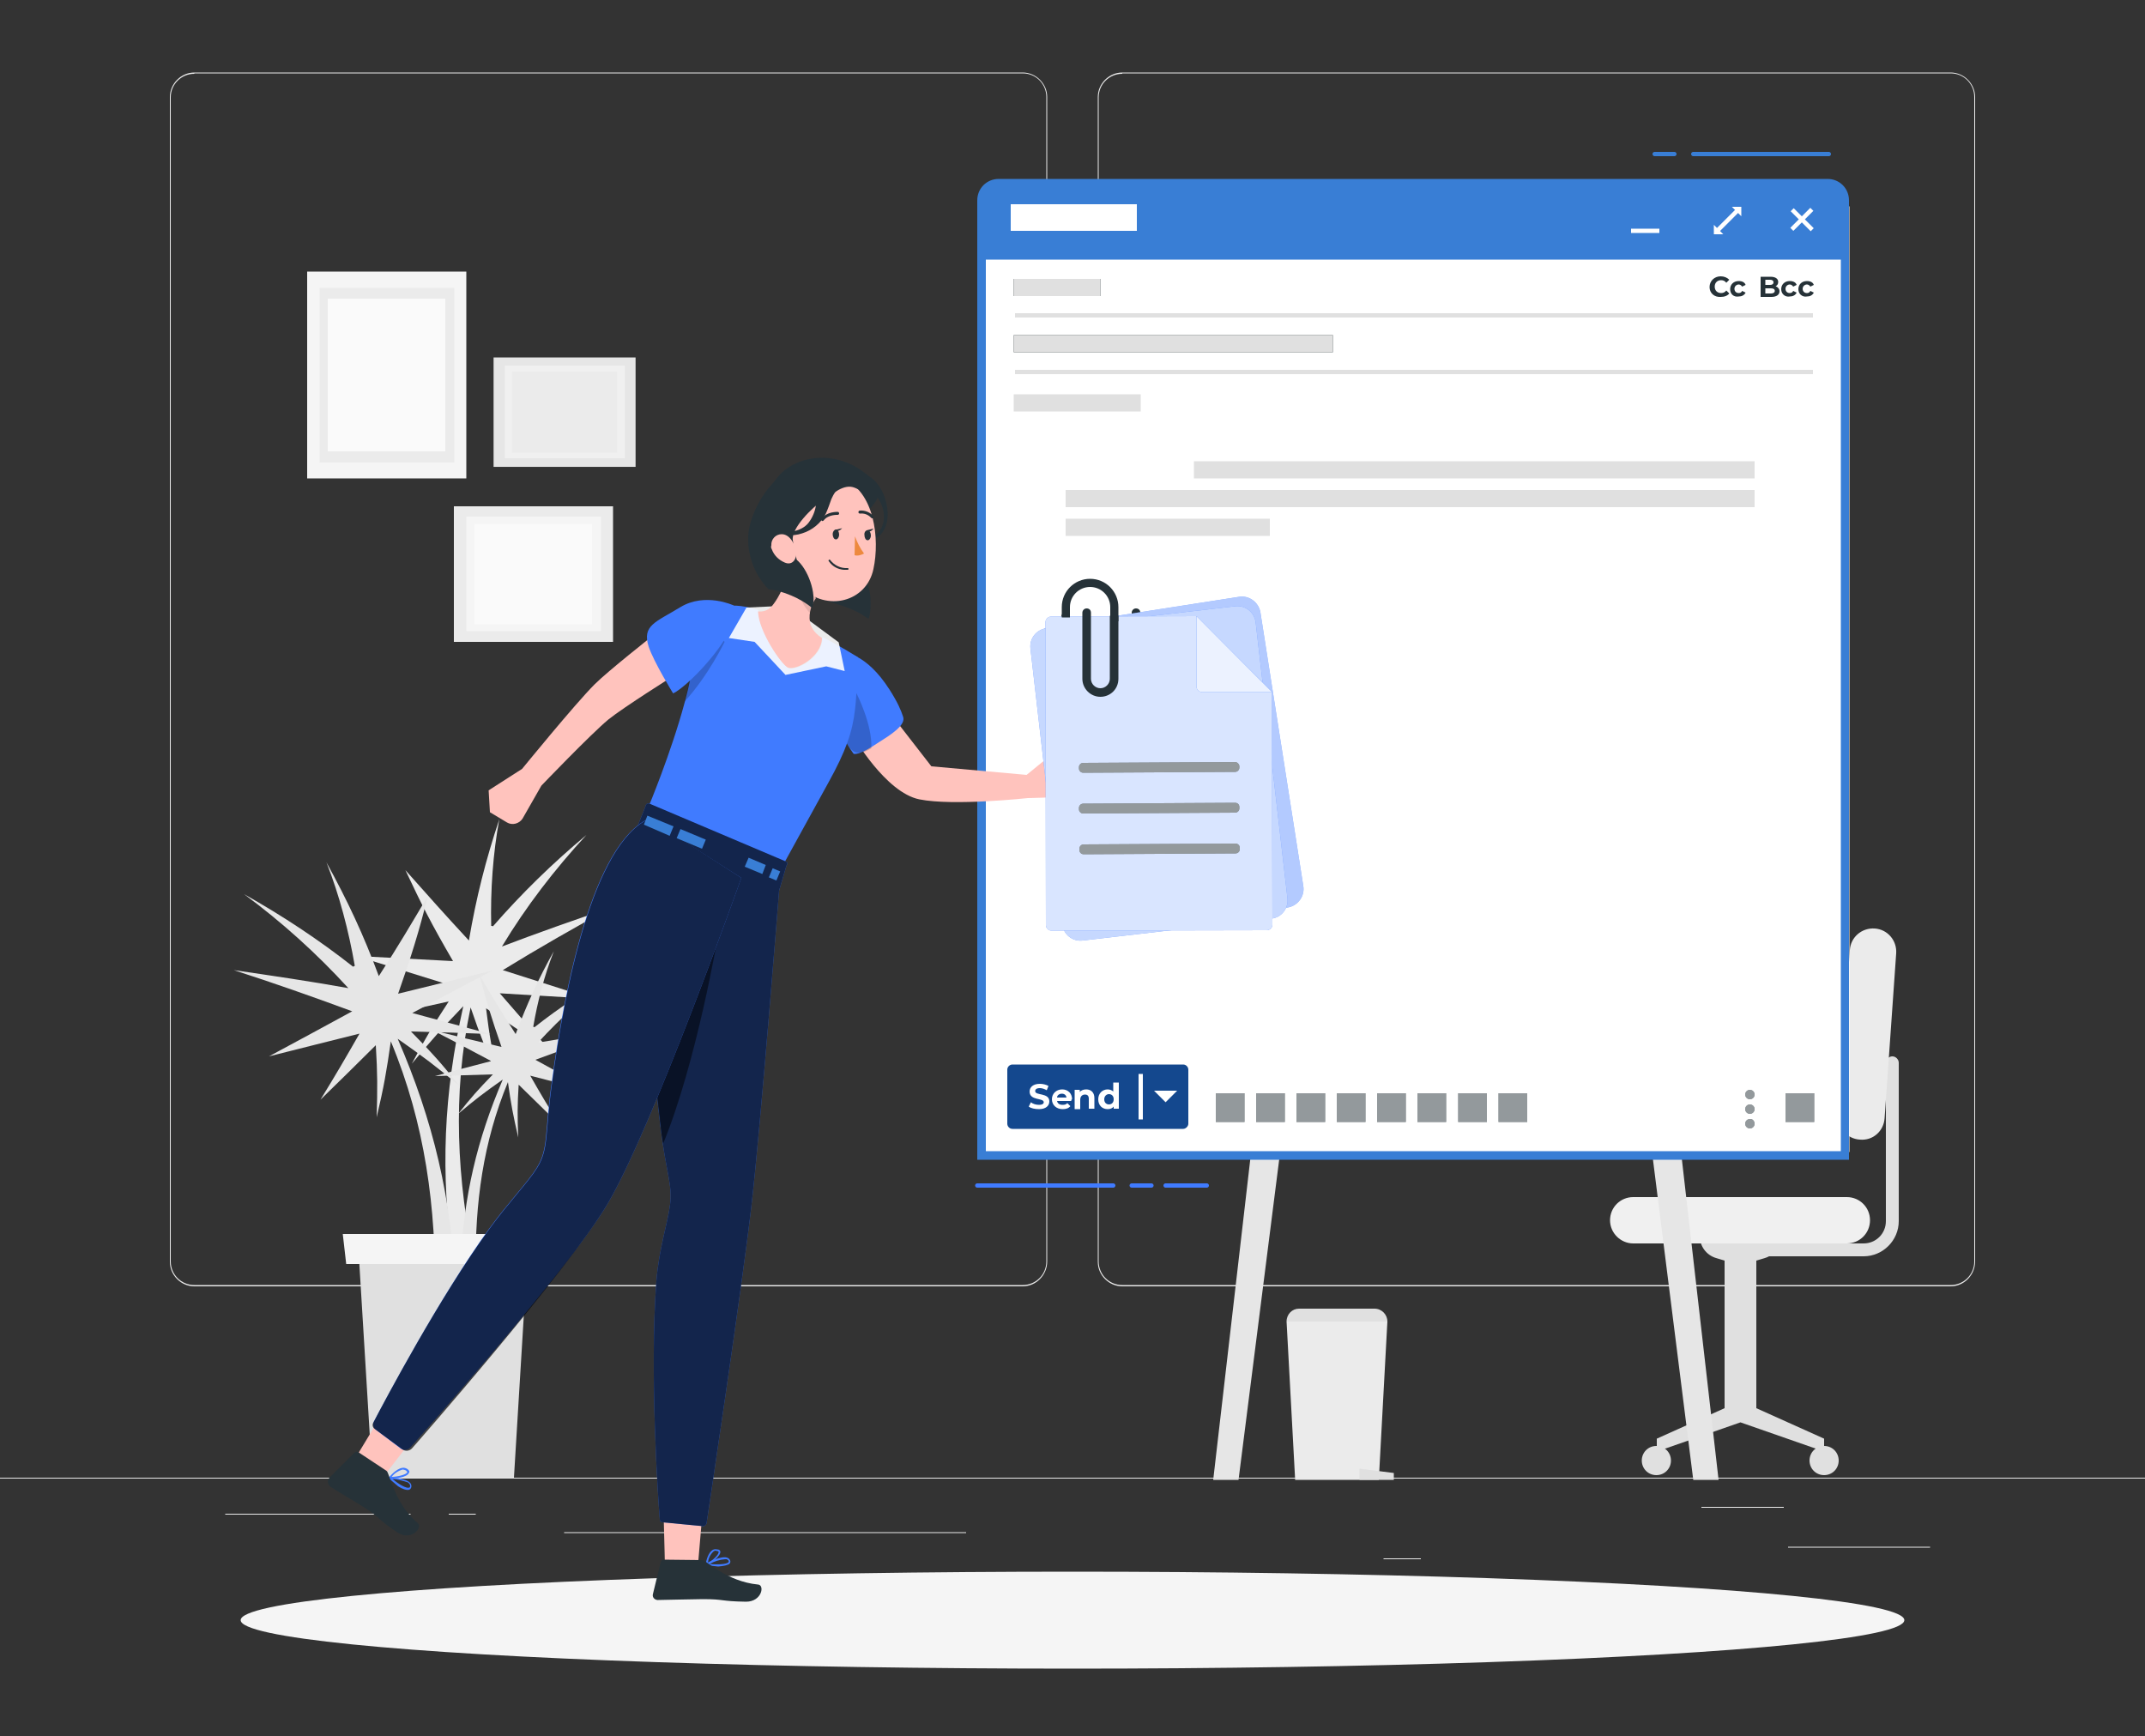 <?xml version="1.0" encoding="utf-8"?>
<!-- Generator: Adobe Illustrator 25.2.0, SVG Export Plug-In . SVG Version: 6.00 Build 0)  -->
<svg version="1.1" xmlns="http://www.w3.org/2000/svg" xmlns:xlink="http://www.w3.org/1999/xlink" x="0px" y="0px"
	 viewBox="0 0 500 404.6" style="enable-background:new 0 0 500 404.6;" xml:space="preserve">
<rect x="0" y="0" width="500" height="404.6" fill="#333333" stroke="none"/>
<style type="text/css">
	.st0{fill:#EBEBEB;}
	.st1{fill:#E6E6E6;}
	.st2{fill:#E0E0E0;}
	.st3{fill:#F5F5F5;}
	.st4{fill:#FAFAFA;}
	.st5{fill:#F0F0F0;}
	.st6{display:none;}
	.st7{display:inline;}
	.st8{fill:#407BFF;}
	.st9{opacity:0.8;fill:#FFFFFF;}
	.st10{fill:#FFFFFF;}
	.st11{fill:#397ED5;}
	.st12{fill:none;stroke:#407BFF;stroke-linecap:round;stroke-linejoin:round;stroke-miterlimit:10;}
	.st13{fill:none;stroke:#397ED5;stroke-linecap:round;stroke-linejoin:round;stroke-miterlimit:10;}
	.st14{fill:#14488E;}
	.st15{fill:#263238;}
	.st16{opacity:0.5;fill:#FFFFFF;}
	.st17{opacity:0.5;}
	.st18{fill:#FFC3BD;}
	.st19{opacity:0.2;}
	.st20{opacity:0.9;fill:#FFFFFF;}
	.st21{opacity:0.1;}
	.st22{opacity:0.7;}
	.st23{fill:#ED893E;}
	.st24{opacity:0.6;fill:#FFFFFF;}
	.st25{opacity:0.7;fill:#FFFFFF;}
	.st26{opacity:0.8;}
</style>
<g id="Background_Complete">
	<rect x="416.8" y="360.5" class="st0" width="33.1" height="0.2"/>
	<rect x="322.5" y="363.2" class="st0" width="8.7" height="0.2"/>
	<rect x="396.6" y="351.2" class="st0" width="19.2" height="0.2"/>
	<rect x="52.5" y="352.8" class="st0" width="43.2" height="0.2"/>
	<rect x="104.6" y="352.8" class="st0" width="6.3" height="0.2"/>
	<rect x="131.5" y="357.1" class="st0" width="93.7" height="0.2"/>
	<g>
		<path class="st0" d="M238.4,299.8H45.3c-3.1,0-5.7-2.6-5.7-5.7V22.6c0-3.1,2.6-5.7,5.7-5.7h193.1c3.1,0,5.7,2.6,5.7,5.7V294
			C244.1,297.2,241.5,299.8,238.4,299.8z M45.3,17.2c-3,0-5.5,2.4-5.5,5.5V294c0,3,2.4,5.5,5.5,5.5h193.1c3,0,5.5-2.4,5.5-5.5V22.6
			c0-3-2.4-5.5-5.5-5.5H45.3z"/>
		<path class="st0" d="M454.7,299.8H261.6c-3.1,0-5.7-2.6-5.7-5.7V22.6c0-3.1,2.6-5.7,5.7-5.7h193.1c3.1,0,5.7,2.6,5.7,5.7V294
			C460.4,297.2,457.8,299.8,454.7,299.8z M261.6,17.2c-3,0-5.5,2.4-5.5,5.5V294c0,3,2.4,5.5,5.5,5.5h193.1c3,0,5.5-2.4,5.5-5.5V22.6
			c0-3-2.4-5.5-5.5-5.5H261.6z"/>
	</g>
	<rect y="344.4" class="st0" width="500" height="0.2"/>
	<g>
		<g>
			<g>
				<g>
					<path class="st0" d="M103.3,229.1c-8.1-2.5-12.2-3.8-20.3-6.3c9,0.5,13.6,0.7,22.6,1.2c-5-8.6-7.2-12.9-11.1-21.2
						c5.7,6.4,8.6,9.7,14.8,16.4c1.7-10,3.9-18.7,7.1-28.3c-1.5,8-2.1,16.7-1.9,24.9c0.2,0,0.3,0,0.4,0.1c6.7-7.7,14-14.8,21.8-21.3
						c-7.4,8-14.1,16.7-19.7,26c8.4-3.2,16.9-6.2,25.5-9.1c-8.6,4.7-17,9.5-25.3,14.6c8.4,2.7,12.6,4,21,6.7
						c-8.7-0.5-13-0.8-21.7-1.3c4.6,5.3,6.9,8,11.9,13.5c-6.1-4-9.1-6-15.1-10c0.8,6.6,1.4,9.9,3,16.6c-3-6.8-4.3-10.1-6.6-16.8
						c-4.3,20.4-3.2,40.1,1,60.3c-2-0.4-3.1-0.6-5.1-0.9c-3-20.8-2.2-39.3,2.4-59.7c-5.1,5.3-7.5,8-12,13.4
						c3.1-5.8,4.8-8.7,8.6-14.5c-7.3,1.6-10.9,2.4-18.1,4C93,234,96.4,232.4,103.3,229.1z"/>
				</g>
				<g>
					<path class="st1" d="M96.1,236.1c7.5-4,11.3-6,18.7-9.9c-8.8,2.2-13.2,3.2-22,5.4c3.3-9.4,4.7-14,7-22.9
						c-4.4,7.4-6.6,11.2-11.5,18.8c-3.5-9.5-7.3-17.6-12.2-26.5c3,7.6,5.2,16,6.6,24.1c-0.2,0.1-0.2,0.1-0.4,0.2
						c-8-6.3-16.5-11.9-25.4-16.9c8.8,6.5,16.9,13.8,24.3,21.9c-8.9-1.6-17.8-2.9-26.7-4.2c9.3,3,18.4,6.2,27.6,9.6
						c-7.7,4.2-11.6,6.3-19.4,10.5c8.4-2.1,12.6-3.2,21.1-5.3c-3.5,6.1-5.3,9.2-9.1,15.4c5.2-5.1,7.8-7.6,12.9-12.7
						c0.4,6.6,0.4,10,0.2,16.8c1.7-7.2,2.3-10.7,3.3-17.7c8,19.2,10.6,38.8,10.3,59.5c1.9-0.7,2.9-1.1,4.8-1.9
						c-0.9-20.9-5.2-39.1-13.5-58.2c6,4.2,8.9,6.4,14.3,10.9c-4.1-5.2-6.4-7.7-11.2-12.6c7.5,0.2,11.2,0.3,18.5,0.6
						C107.2,239.1,103.5,238.1,96.1,236.1z"/>
				</g>
				<g>
					<path class="st1" d="M114.5,247.3c-5.5-2.9-8.2-4.4-13.7-7.2c6.4,1.6,9.6,2.4,16.1,3.9c-2.4-6.9-3.4-10.2-5.1-16.7
						c3.2,5.4,4.8,8.1,8.4,13.7c2.6-6.9,5.3-12.9,8.9-19.3c-2.2,5.6-3.8,11.7-4.8,17.6c0.1,0,0.2,0.1,0.3,0.1
						c5.8-4.6,12.1-8.7,18.5-12.3c-6.4,4.7-12.3,10-17.7,15.9c6.5-1.1,13-2.1,19.5-3c-6.8,2.2-13.4,4.5-20.1,7
						c5.6,3.1,8.5,4.6,14.1,7.6c-6.1-1.6-9.2-2.3-15.3-3.9c2.5,4.4,3.9,6.7,6.7,11.3c-3.8-3.7-5.7-5.6-9.4-9.2
						c-0.3,4.8-0.3,7.3-0.1,12.3c-1.2-5.2-1.7-7.8-2.4-12.9c-5.8,14-7.7,28.3-7.5,43.3c-1.4-0.5-2.1-0.8-3.5-1.4
						c0.7-15.3,3.8-28.5,9.8-42.5c-4.4,3.1-6.5,4.7-10.4,8c3-3.8,4.6-5.6,8.1-9.2c-5.4,0.2-8.1,0.2-13.5,0.4
						C106.4,249.4,109.1,248.7,114.5,247.3z"/>
				</g>
			</g>
			<g>
				<polygon class="st2" points="119.8,344.4 86.8,344.4 83.6,291.9 123,291.9 				"/>
				<polygon class="st3" points="125.6,294.6 80.7,294.6 79.9,287.6 126.4,287.6 				"/>
			</g>
		</g>
		<g>
			<g>
				<rect x="71.6" y="63.3" class="st3" width="37.1" height="48.2"/>
				<rect x="74.5" y="67.1" class="st0" width="31.4" height="40.7"/>
				<rect x="76.4" y="69.6" class="st4" width="27.4" height="35.6"/>
			</g>
			<g>
				<rect x="105.8" y="118" class="st0" width="37.1" height="31.6"/>
				<rect x="108.7" y="120.4" class="st3" width="31.4" height="26.7"/>
				<rect x="110.6" y="122.1" class="st4" width="27.4" height="23.4"/>
			</g>
			<g>
				
					<rect x="118.9" y="79.5" transform="matrix(-1.836970e-16 1 -1 -1.836970e-16 227.653 -35.59)" class="st1" width="25.5" height="33.1"/>
				
					<rect x="120.8" y="82" transform="matrix(-1.836970e-16 1 -1 -1.836970e-16 227.653 -35.59)" class="st5" width="21.6" height="28"/>
				
					<rect x="122.2" y="83.8" transform="matrix(-1.836970e-16 1 -1 -1.836970e-16 227.653 -35.59)" class="st0" width="18.9" height="24.5"/>
			</g>
		</g>
		<g>
			<g>
				<g>
					<g>
						<path class="st2" d="M409.2,292.8h25.2c4.5,0,8.2-3.7,8.2-8.2v-36.9c0-0.8-0.7-1.5-1.5-1.5l0,0c-0.8,0-1.5,0.7-1.5,1.5v36.9
							c0,2.9-2.3,5.2-5.2,5.2h-25.2V292.8z"/>
					</g>
				</g>
				<g>
					<path class="st2" d="M402,328.2v-34.4l-2-0.6c-2.3-0.7-3.8-2.8-3.8-5.2h19c0,2.4-1.5,4.5-3.8,5.2l-2,0.6v34.4l15.8,7.1v3
						l-19.5-6.8l-19.5,6.8v-3L402,328.2z"/>
				</g>
				<g>
					<path class="st5" d="M380.7,289.8h49.8c3,0,5.4-2.4,5.4-5.4l0,0c0-3-2.4-5.4-5.4-5.4h-49.8c-3,0-5.4,2.4-5.4,5.4l0,0
						C375.3,287.4,377.8,289.8,380.7,289.8z"/>
				</g>
				<g>
					<path class="st0" d="M439.3,260.6l2.7-38.4c0.2-3-2-5.6-5-5.8l0,0c-3-0.2-5.6,2-5.8,5l-2.7,38.4c-0.2,3,2,5.6,5,5.8l0,0
						C436.6,265.9,439.1,263.6,439.3,260.6z"/>
				</g>
				<g>
					<path class="st2" d="M421.8,340.4c0,1.9,1.5,3.4,3.4,3.4c1.9,0,3.4-1.5,3.4-3.4c0-1.9-1.5-3.4-3.4-3.4
						C423.3,337,421.8,338.5,421.8,340.4z"/>
				</g>
				<g>
					<path class="st2" d="M382.7,340.4c0,1.9,1.5,3.4,3.4,3.4c1.9,0,3.4-1.5,3.4-3.4c0-1.9-1.5-3.4-3.4-3.4
						C384.2,337,382.7,338.5,382.7,340.4z"/>
				</g>
			</g>
			<g>
				<g>
					<g>
						<polygon class="st0" points="301.9,344.9 321.4,344.9 323.4,308 299.9,308 						"/>
					</g>
					<g>
						<polygon class="st2" points="316.9,344.9 324.9,344.9 324.9,343.3 316.9,342.3 						"/>
					</g>
					<g>
						<path class="st2" d="M299.9,308h23.5v0c0-1.6-1.3-3-3-3h-17.6C301.2,305,299.9,306.3,299.9,308L299.9,308z"/>
					</g>
				</g>
				<g>
					<g>
						<polygon class="st2" points="341.9,249 373.1,249 373.1,245.3 341.9,243.3 						"/>
					</g>
					<g>
						<g>
							
								<rect x="295.7" y="252.8" transform="matrix(-1 -1.224647e-16 1.224647e-16 -1 683.751 518.461)" class="st5" width="92.3" height="12.8"/>
						</g>
						<g>
							
								<rect x="276.6" y="249" transform="matrix(-1 -1.224647e-16 1.224647e-16 -1 683.423 505.681)" class="st4" width="130.3" height="7.6"/>
						</g>
						<g>
							<polygon class="st1" points="288.7,344.9 282.8,344.9 293,256.7 299.9,256.7 							"/>
						</g>
						<g>
							<polygon class="st1" points="383.6,256.7 390.5,256.7 400.6,344.9 394.7,344.9 							"/>
						</g>
					</g>
					<g>
						<g>
							<path class="st2" d="M310.3,247.1c2.7-13.2,5.3-26.5,8-39.7c0.4-1.9,3.3-1.1,2.9,0.8c-2.5,12.6-5.1,25.2-7.6,37.8
								c5.5,0,11,0,16.5,0c1.9,0,1.9,3,0,3c-6.1,0-12.2,0-18.3,0C310.7,249,310.1,248.1,310.3,247.1z"/>
						</g>
						<g>
							<path class="st4" d="M328.9,236.5L328.9,236.5l-5.1-73.5l0,0c-3.9,2.8-6,7.3-5.7,12.1l3.5,50.3
								C322,230.1,324.7,234.3,328.9,236.5z"/>
						</g>
					</g>
				</g>
			</g>
		</g>
	</g>
</g>
<g id="Background_Simple" class="st6">
	<g class="st7">
		<path class="st8" d="M181.6,71.8c-27.6,6.2-54.5,18-75.2,37.2c-35.6,32.9-49.7,87.1-34.6,133.1c5.2,16,14.2,31.5,28.1,41
			c12.9,8.8,29.2,11.8,44.8,10.9c15.6-0.9,30.8-5.3,45.7-10.2c11.2-3.7,22.7-7.8,34.5-7.1c13.9,0.8,26.5,7.9,38.9,14.1
			c23.8,12,49,21.2,74.9,27.6c20.5,5,43.3,7.9,61.5-2.8c16.7-9.7,25.7-28.8,30.1-47.7c14.2-60.1-11.8-127.7-62.6-162.8
			c-26.1-18-56.9-27.5-87.2-35.5C249.1,61.4,213.3,64.7,181.6,71.8z"/>
		<path class="st9" d="M181.6,71.8c-27.6,6.2-54.5,18-75.2,37.2c-35.6,32.9-49.7,87.1-34.6,133.1c5.2,16,14.2,31.5,28.1,41
			c12.9,8.8,29.2,11.8,44.8,10.9c15.6-0.9,30.8-5.3,45.7-10.2c11.2-3.7,22.7-7.8,34.5-7.1c13.9,0.8,26.5,7.9,38.9,14.1
			c23.8,12,49,21.2,74.9,27.6c20.5,5,43.3,7.9,61.5-2.8c16.7-9.7,25.7-28.8,30.1-47.7c14.2-60.1-11.8-127.7-62.6-162.8
			c-26.1-18-56.9-27.5-87.2-35.5C249.1,61.4,213.3,64.7,181.6,71.8z"/>
	</g>
</g>
<g id="Shadow">
	<ellipse id="_x3C_Path_x3E__359_" class="st3" cx="250" cy="377.6" rx="193.9" ry="11.3"/>
</g>
<g id="Mail_Page">
	<g>
		<g>
			<g>
				<rect x="227.9" y="48.1" class="st10" width="203.2" height="220.4"/>
				<g>
					<path class="st11" d="M429.1,51.9v216.4H229.8V51.9H429.1 M431.1,49.9H227.8v220.4h203.2V49.9L431.1,49.9z"/>
				</g>
				<g>
					<line class="st12" x1="271.7" y1="276.3" x2="281.3" y2="276.3"/>
					<line class="st12" x1="263.8" y1="276.3" x2="268.4" y2="276.3"/>
					<line class="st12" x1="227.8" y1="276.3" x2="259.5" y2="276.3"/>
				</g>
				<g>
					<line class="st13" x1="390.3" y1="35.9" x2="385.7" y2="35.9"/>
					<line class="st13" x1="426.3" y1="35.9" x2="394.7" y2="35.9"/>
				</g>
				<g>
					<path class="st11" d="M431.1,60.5H227.8V46.7c0-2.8,2.2-5,5-5h193.2c2.8,0,5,2.2,5,5V60.5z"/>
					<rect x="235.6" y="47.6" class="st10" width="29.4" height="6.2"/>
				</g>
				<g>
					<g>
						<rect x="380.2" y="53.3" class="st10" width="6.6" height="1"/>
					</g>
					<g>
						<g>
							
								<rect x="419.6" y="47.9" transform="matrix(0.707 -0.707 0.707 0.707 86.885 312.023)" class="st10" width="1" height="6.6"/>
						</g>
						<g>
							
								<rect x="416.8" y="50.6" transform="matrix(0.707 -0.707 0.707 0.707 86.871 312.005)" class="st10" width="6.6" height="1"/>
						</g>
					</g>
					<g>
						<g>
							
								<rect x="399.3" y="50.8" transform="matrix(0.707 -0.707 0.707 0.707 81.698 299.832)" class="st10" width="7" height="1"/>
						</g>
						<g>
							<polygon class="st10" points="401.7,54.6 399.5,54.6 399.5,52.4 							"/>
						</g>
						<g>
							<polygon class="st10" points="403.7,48.2 405.9,48.2 405.9,50.4 							"/>
						</g>
					</g>
				</g>
				<g>
					<rect x="236.6" y="73" class="st2" width="186" height="1"/>
				</g>
				<g>
					<rect x="236.6" y="86.2" class="st2" width="186" height="1"/>
				</g>
				<path class="st14" d="M275.8,263.1H236c-0.7,0-1.2-0.6-1.2-1.2v-12.6c0-0.7,0.6-1.2,1.2-1.2h39.8c0.7,0,1.2,0.6,1.2,1.2v12.6
					C277,262.5,276.4,263.1,275.8,263.1z"/>
				<g>
					<rect x="236.3" y="78.1" class="st15" width="74.4" height="4"/>
					<rect x="236.3" y="78.1" class="st2" width="74.4" height="4"/>
				</g>
				<rect x="236.3" y="91.9" class="st2" width="29.6" height="4"/>
				<g>
					<rect x="278.3" y="107.5" class="st2" width="130.7" height="4"/>
					<rect x="248.4" y="114.2" class="st2" width="160.6" height="4"/>
					<rect x="248.4" y="120.9" class="st2" width="47.6" height="4"/>
				</g>
				<g>
					<rect x="236.3" y="65" class="st15" width="20.2" height="4"/>
					<rect x="236.3" y="65" class="st2" width="20.2" height="4"/>
				</g>
				<g>
					<g>
						<polygon class="st10" points="274.4,254.2 271.7,256.9 269,254.2 						"/>
					</g>
					<g>
						<rect x="265.4" y="250.3" class="st10" width="1" height="10.6"/>
					</g>
				</g>
			</g>
			<g>
				<g>
					<rect x="283.4" y="254.8" class="st15" width="6.7" height="6.7"/>
					<rect x="292.8" y="254.8" class="st15" width="6.7" height="6.7"/>
					<rect x="302.2" y="254.8" class="st15" width="6.7" height="6.7"/>
					<rect x="311.6" y="254.8" class="st15" width="6.7" height="6.7"/>
					<rect x="321" y="254.8" class="st15" width="6.7" height="6.7"/>
					<rect x="330.4" y="254.8" class="st15" width="6.7" height="6.7"/>
					<rect x="339.9" y="254.8" class="st15" width="6.7" height="6.7"/>
					<rect x="349.3" y="254.8" class="st15" width="6.7" height="6.7"/>
				</g>
				<g>
					<rect x="283.4" y="254.8" class="st16" width="6.7" height="6.7"/>
					<rect x="292.8" y="254.8" class="st16" width="6.7" height="6.7"/>
					<rect x="302.2" y="254.8" class="st16" width="6.7" height="6.7"/>
					<rect x="311.6" y="254.8" class="st16" width="6.7" height="6.7"/>
					<rect x="321" y="254.8" class="st16" width="6.7" height="6.7"/>
					<rect x="330.4" y="254.8" class="st16" width="6.7" height="6.7"/>
					<rect x="339.9" y="254.8" class="st16" width="6.7" height="6.7"/>
					<rect x="349.3" y="254.8" class="st16" width="6.7" height="6.7"/>
				</g>
			</g>
			<g>
				<rect x="416.2" y="254.8" class="st15" width="6.7" height="6.7"/>
				<rect x="416.2" y="254.8" class="st16" width="6.7" height="6.7"/>
			</g>
			<g>
				<path class="st15" d="M409,255.1c0,0.6-0.5,1.1-1.1,1.1c-0.6,0-1.1-0.5-1.1-1.1s0.5-1.1,1.1-1.1C408.5,254,409,254.5,409,255.1z
					"/>
				<path class="st15" d="M409,258.5c0,0.6-0.5,1.1-1.1,1.1c-0.6,0-1.1-0.5-1.1-1.1s0.5-1.1,1.1-1.1
					C408.5,257.4,409,257.9,409,258.5z"/>
				<path class="st15" d="M409,261.9c0,0.6-0.5,1.1-1.1,1.1c-0.6,0-1.1-0.5-1.1-1.1c0-0.6,0.5-1.1,1.1-1.1
					C408.5,260.7,409,261.3,409,261.9z"/>
				<g class="st17">
					<path class="st10" d="M409,255.1c0,0.6-0.5,1.1-1.1,1.1c-0.6,0-1.1-0.5-1.1-1.1s0.5-1.1,1.1-1.1C408.5,254,409,254.5,409,255.1
						z"/>
					<path class="st10" d="M409,258.5c0,0.6-0.5,1.1-1.1,1.1c-0.6,0-1.1-0.5-1.1-1.1s0.5-1.1,1.1-1.1
						C408.5,257.4,409,257.9,409,258.5z"/>
					<path class="st10" d="M409,261.9c0,0.6-0.5,1.1-1.1,1.1c-0.6,0-1.1-0.5-1.1-1.1c0-0.6,0.5-1.1,1.1-1.1
						C408.5,260.7,409,261.3,409,261.9z"/>
				</g>
			</g>
		</g>
		<g>
			<path class="st10" d="M239.8,257.9l0.5-1c0.5,0.4,1.2,0.6,1.9,0.6c0.8,0,1.1-0.3,1.1-0.6c0-1.1-3.3-0.3-3.3-2.5
				c0-1,0.8-1.8,2.4-1.8c0.7,0,1.5,0.2,2,0.5l-0.4,1c-0.5-0.3-1.1-0.5-1.6-0.5c-0.8,0-1.1,0.3-1.1,0.7c0,1.1,3.3,0.3,3.3,2.4
				c0,1-0.8,1.8-2.4,1.8C241.2,258.5,240.3,258.3,239.8,257.9z"/>
			<path class="st10" d="M249.7,256.6h-3.3c0.1,0.6,0.6,0.9,1.3,0.9c0.5,0,0.8-0.1,1.1-0.4l0.7,0.7c-0.4,0.5-1,0.7-1.8,0.7
				c-1.5,0-2.5-1-2.5-2.3c0-1.3,1-2.3,2.4-2.3c1.3,0,2.3,0.9,2.3,2.3C249.7,256.3,249.7,256.5,249.7,256.6z M246.4,255.8h2.2
				c-0.1-0.6-0.5-0.9-1.1-0.9C246.9,254.9,246.4,255.3,246.4,255.8z"/>
			<path class="st10" d="M255.1,255.9v2.5h-1.3v-2.3c0-0.7-0.3-1-0.9-1c-0.6,0-1.1,0.4-1.1,1.2v2.2h-1.3V254h1.2v0.5
				c0.3-0.4,0.9-0.6,1.5-0.6C254.3,253.9,255.1,254.6,255.1,255.9z"/>
			<path class="st10" d="M260.8,252.3v6.1h-1.2v-0.5c-0.3,0.4-0.8,0.6-1.4,0.6c-1.3,0-2.2-0.9-2.2-2.3c0-1.4,1-2.3,2.2-2.3
				c0.5,0,1,0.2,1.3,0.5v-2.1H260.8z M259.6,256.2c0-0.8-0.5-1.2-1.1-1.2c-0.6,0-1.1,0.5-1.1,1.2c0,0.8,0.5,1.2,1.1,1.2
				C259.1,257.4,259.6,257,259.6,256.2z"/>
		</g>
		<g>
			<path class="st15" d="M398.5,66.9c0-1.4,1.1-2.5,2.6-2.5c0.8,0,1.5,0.3,2,0.8l-0.7,0.7c-0.3-0.4-0.7-0.6-1.2-0.6
				c-0.9,0-1.5,0.6-1.5,1.5c0,0.9,0.6,1.5,1.5,1.5c0.5,0,0.9-0.2,1.2-0.6l0.7,0.7c-0.4,0.5-1.1,0.8-2,0.8
				C399.6,69.3,398.5,68.3,398.5,66.9z"/>
			<path class="st15" d="M403.3,67.4c0-1.1,0.8-1.9,2-1.9c0.8,0,1.4,0.3,1.6,0.9l-0.8,0.4c-0.2-0.3-0.5-0.5-0.8-0.5
				c-0.5,0-1,0.4-1,1c0,0.6,0.4,1,1,1c0.3,0,0.6-0.1,0.8-0.5l0.8,0.4c-0.3,0.6-0.9,0.9-1.6,0.9C404.1,69.3,403.3,68.5,403.3,67.4z"
				/>
		</g>
		<g>
			<path class="st15" d="M414.8,67.9c0,0.8-0.7,1.3-1.9,1.3h-2.5v-4.7h2.3c1.2,0,1.8,0.5,1.8,1.2c0,0.5-0.2,0.8-0.6,1
				C414.4,66.9,414.8,67.3,414.8,67.9z M411.5,65.3v1.1h1.1c0.5,0,0.8-0.2,0.8-0.6c0-0.4-0.3-0.6-0.8-0.6H411.5z M413.7,67.8
				c0-0.4-0.3-0.6-0.9-0.6h-1.3v1.2h1.3C413.3,68.4,413.7,68.2,413.7,67.8z"/>
			<path class="st15" d="M415.2,67.4c0-1.1,0.8-1.9,2-1.9c0.8,0,1.4,0.3,1.6,0.9l-0.8,0.4c-0.2-0.3-0.5-0.5-0.8-0.5
				c-0.5,0-1,0.4-1,1c0,0.6,0.4,1,1,1c0.3,0,0.6-0.1,0.8-0.5l0.8,0.4c-0.3,0.6-0.9,0.9-1.6,0.9C416.1,69.3,415.2,68.5,415.2,67.4z"
				/>
			<path class="st15" d="M419.2,67.4c0-1.1,0.8-1.9,2-1.9c0.8,0,1.4,0.3,1.6,0.9l-0.8,0.4c-0.2-0.3-0.5-0.5-0.8-0.5
				c-0.5,0-1,0.4-1,1c0,0.6,0.4,1,1,1c0.3,0,0.6-0.1,0.8-0.5l0.8,0.4c-0.3,0.6-0.9,0.9-1.6,0.9C420.1,69.3,419.2,68.5,419.2,67.4z"
				/>
		</g>
	</g>
</g>
<g id="Character">
	<g class="st17">
		<path class="st10" d="M412,255.1c0,0.6-0.5,1.1-1.1,1.1c-0.6,0-1.1-0.5-1.1-1.1s0.5-1.1,1.1-1.1C411.5,254,412,254.5,412,255.1z"
			/>
		<path class="st10" d="M412,258.5c0,0.6-0.5,1.1-1.1,1.1c-0.6,0-1.1-0.5-1.1-1.1s0.5-1.1,1.1-1.1C411.5,257.4,412,257.9,412,258.5z
			"/>
		<path class="st10" d="M412,261.9c0,0.6-0.5,1.1-1.1,1.1c-0.6,0-1.1-0.5-1.1-1.1c0-0.6,0.5-1.1,1.1-1.1
			C411.5,260.7,412,261.3,412,261.9z"/>
	</g>
	<g>
		<g>
			<g>
				<g>
					<path class="st18" d="M239.6,186c0,0-17.4,1.9-25.3,0.3c-7.9-1.6-15.4-14.7-15.4-14.7l8.5-5.5l9.7,12.5l22.2,2l6-4.9l6.3,1.5
						c0,0,0.1,7.9-2.5,8.3C246.2,185.9,239.6,186,239.6,186z"/>
					<path class="st8" d="M196.6,152.1c0,0,5.2-0.1,10.8,8.7c1.9,3,2.6,4.7,3.1,6.2c0.8,2-3.1,4.4-5.8,6.1c-2.1,1.4-4.4,2.8-5.7,2.6
						c0,0-1.5-1.9-2.7-4.6C194.1,165.8,191.7,151.9,196.6,152.1z"/>
					<path class="st19" d="M195.4,168.8l2.4-5.9l1.8-1.4c0,0,3.8,7.3,3.5,12.9c-3,1.8-4.7,1.6-6.7-3.1
						C196.1,170.6,195.8,169.7,195.4,168.8z"/>
					<path class="st8" d="M200,153.2c0,0-0.2,8.1-0.7,12.2c-0.6,5.2-2.1,9.6-6.2,17c-4.9,8.9-10.4,18.9-10.4,18.9l-31.6-13.1
						c0,0,5.3-12.6,8.5-24.5c1.1-4,1.9-8,2.2-11.3c0.2-2.3,0.6-4.2,1.2-5.7c2.5-6.4,8.2-6.3,13.8-4.5c0,0.1,0,0.2,0,0.4
						c0.1,4.6,5.5,12.5,7,13.1c1.9,0.7,7.8-2.5,7.9-6.9c0-0.1,0-0.2,0-0.3C195.1,150.1,200,153.2,200,153.2z"/>
					<polygon class="st20" points="180.5,141.3 174,141.6 169.9,148.7 175.9,149.6 183.1,157.3 192.6,155.3 196.9,156.4 
						195.5,149.7 188.6,144.6 					"/>
					<path class="st18" d="M191.6,148.7c-0.1,4.4-6,7.6-7.9,6.9c-1.5-0.6-6.9-8.5-7-13.1c1,0.1,2.2-0.1,3.2-1.2
						c2.7-3.2,4.3-8.8,5.1-12.4l5.2,10.5c-1.3,1.8-1.9,4.3-1.2,6.3C189.1,145.7,189.3,147.2,191.6,148.7z"/>
					<path class="st21" d="M189,136.8l1.3,2.6c-0.8,1.1-1.3,2.4-1.4,3.6c-3.2-3.3-3.9-8.9-3.9-8.9L189,136.8z"/>
					<path class="st19" d="M168.9,149.6c0,0-3.8,7.9-9.4,14c1.1-4,1.9-8,2.2-11.3c0.2-2.3,0.6-4.2,1.2-5.7l3.3-0.8L168.9,149.6z"/>
					<path class="st18" d="M152,148.3c0,0-10.3,8.1-13.4,11.2c-4.6,4.6-16.9,19.7-16.9,19.7l-7.8,5l0.3,5.1l4,2.4
						c1.2,0.7,2.8,0.3,3.6-0.9l4.4-7.7c0,0,11.4-11.9,15.6-15.4c3.6-2.9,15.4-10.3,15.4-10.3L152,148.3z"/>
					<path class="st8" d="M171,141.1c0,0-6.6-3.1-12.4,0.4c-5.7,3.5-9,4.2-7.4,9.2c1.2,3.6,5.7,10.9,5.7,10.9
						C160.7,159.9,173.7,146.1,171,141.1z"/>
					<path class="st18" d="M154.7,353.3c0.2,6.8,0.3,12.2,0.3,12.2l7.6,0.4c0,0,0.4-4.6,1-11.7L154.7,353.3z"/>
					<g>
						<path class="st8" d="M164.7,364.8c-0.1,0-0.2-0.1-0.2-0.2c0-0.1,0-0.2,0.1-0.2c0.1-0.1,3.3-1.8,4.8-1.4
							c0.3,0.1,0.5,0.2,0.7,0.5c0.2,0.3,0.2,0.6,0,0.9c-0.4,0.4-1.5,0.6-2.7,0.7C166.5,365,165.6,364.9,164.7,364.8z M165.4,364.5
							c1.7,0.2,4,0.1,4.4-0.4c0.1-0.1,0.1-0.2,0-0.4c-0.1-0.1-0.2-0.2-0.4-0.3c-0.1,0-0.3,0-0.4,0
							C167.7,363.5,166.5,363.9,165.4,364.5z"/>
						<path class="st8" d="M164.6,364.8c-0.1,0-0.1-0.1-0.1-0.2c0-0.1,0.3-2.3,1.4-3.2c0.3-0.3,0.8-0.4,1.2-0.3
							c0.6,0,0.8,0.3,0.8,0.5c0.2,0.9-2,2.7-3.1,3.2c0,0-0.1,0-0.1,0C164.7,364.8,164.6,364.8,164.6,364.8z M166.9,361.4
							c-0.3,0-0.5,0.1-0.7,0.3c-0.7,0.7-1.1,1.6-1.2,2.6c1.1-0.6,2.6-2,2.5-2.6c0-0.1,0-0.2-0.4-0.2L166.9,361.4L166.9,361.4z"/>
						<path class="st15" d="M163.8,363.6l-9-0.1c-0.4,0-0.7,0.2-0.8,0.6l-1.8,7.4c-0.2,0.7,0.3,1.3,1,1.4c0.1,0,0.2,0,0.3,0
							c3.6-0.1,5.9-0.1,10.3-0.2c5.2,0,3.9,0.5,10.1,0.6c3.7,0,4.4-3.9,2.8-4C169.4,368.6,164.5,363.6,163.8,363.6z"/>
					</g>
					<path class="st8" d="M148.4,193.1l2-5c0.1-0.6,0.4-1,1-0.8l31.6,13.4c0.6,0.2,0.7,0.5,0.3,1.1l-1.7,5.8c0,0-4.3,54.8-6.4,73
						c-2.1,18.6-10.5,74.4-10.5,74.4c-0.1,0.4-0.4,0.7-0.8,0.7l-9.4-0.9c-0.4,0-0.7-0.3-0.7-0.7c-0.4-4.7-2.4-34.3-0.8-55.5
						c0.6-7.6,2.7-13.7,3.2-17.9c0.6-4.6-1-7.6-2.3-18.5C151.5,241.7,148,209.2,148.4,193.1z"/>
					<path class="st22" d="M148.4,193.1l2-5c0.1-0.6,0.4-1,1-0.8l31.6,13.4c0.6,0.2,0.7,0.5,0.3,1.1l-1.7,5.8c0,0-4.3,54.8-6.4,73
						c-2.1,18.6-10.5,74.4-10.5,74.4c-0.1,0.4-0.4,0.7-0.8,0.7l-9.4-0.9c-0.4,0-0.7-0.3-0.7-0.7c-0.4-4.7-2.4-34.3-0.8-55.5
						c0.6-7.6,2.7-13.7,3.2-17.9c0.6-4.6-1-7.6-2.3-18.5C151.5,241.7,148,209.2,148.4,193.1z"/>
					<path class="st17" d="M154,262.2c-0.8-6.9-1.8-15.1-2.6-23.6l8.2-16.3l3.5-9.5l4.3,5.1c0,0-5,29.6-12.8,48.6
						C154.3,265.2,154.1,263.8,154,262.2z"/>
					<path class="st18" d="M87.7,331.8c-3.5,5.8-5.8,9.6-5.8,9.6l6.2,4.4c0,0,2.9-3.7,7.2-9.3L87.7,331.8z"/>
					<g>
						<path class="st8" d="M90.7,344.6c-0.1-0.1-0.1-0.2-0.1-0.2c0-0.1,0.1-0.1,0.2-0.1c0.2,0,3.8,0.2,4.8,1.3
							c0.2,0.2,0.3,0.5,0.3,0.8c0,0.3-0.2,0.7-0.5,0.8c-0.6,0.2-1.7-0.2-2.6-0.8C92.1,345.8,91.4,345.2,90.7,344.6z M91.5,344.7
							c1.3,1.1,3.2,2.3,3.9,2c0.1,0,0.2-0.1,0.2-0.4c0-0.2-0.1-0.4-0.2-0.5c-0.1-0.1-0.2-0.2-0.3-0.3
							C93.9,345.1,92.7,344.8,91.5,344.7z"/>
						<path class="st8" d="M90.7,344.5c0-0.1,0-0.2,0-0.2c0.1-0.1,1.6-2,3.1-2.2c0.4-0.1,0.9,0.1,1.2,0.3c0.5,0.4,0.5,0.7,0.3,0.9
							c-0.4,1-3.3,1.4-4.4,1.3c0,0-0.1,0-0.1,0C90.7,344.6,90.7,344.5,90.7,344.5z M94.6,342.7c-0.2-0.1-0.5-0.2-0.8-0.2
							c-1,0.3-1.9,0.9-2.5,1.7c1.3,0,3.3-0.5,3.6-1c0-0.1,0.1-0.2-0.2-0.4L94.6,342.7L94.6,342.7z"/>
						<path class="st15" d="M90.1,342.8l-6.5-4.3c-0.3-0.2-0.7-0.2-1,0.1l-5.8,5.8c-0.5,0.5-0.5,1.3,0,1.9c0.1,0.1,0.1,0.1,0.2,0.2
							c3,1.9,4,2.4,7.7,4.7c4.4,2.8,2.9,2.6,8,6c3.1,2,5.9-1.1,4.7-2.2C91.9,350.4,90.8,343.2,90.1,342.8z"/>
					</g>
					<path class="st8" d="M172.8,204.6c0,0-20.7,58.3-31.2,76c-9.3,15.7-45.9,56.7-45.9,56.7c-0.6,0.7-1.6,0.8-2.3,0.3l-5.7-4.3
						c-0.7-0.5-0.9-1.4-0.5-2.1c3-5.7,15.5-29.2,26.8-44.8c4.5-6.2,9-10.8,11.1-14.2c2.8-4.5,1.8-7.9,3.5-19.9
						c3-22.4,9.6-55.4,22.6-61.5L172.8,204.6z"/>
					<path class="st22" d="M172.8,204.6c0,0-20.7,58.3-31.2,76c-9.3,15.7-45.5,56.9-45.5,56.9c-0.6,0.7-1.6,0.8-2.3,0.3l-6.5-4.8
						c-0.4-0.3-0.6-0.9-0.3-1.4c2.5-4.8,15.4-29.2,27.1-45.2c4.5-6.2,9-10.8,11.1-14.2c2.8-4.5,1.8-7.9,3.5-19.9
						c3-22.4,9.6-55.4,22.6-61.5L172.8,204.6z"/>
				</g>
				<g>
					<path class="st15" d="M197.2,111.2c0.4,2.8,3.8,4.4,5.3,7.6c0,0,4.4-3.8,1.3-6.7C200.8,109.2,196.5,106.7,197.2,111.2z"/>
					<path class="st15" d="M202.6,114.4c3.4,1.4,5.2,8.1,1,10.6c0.1,0.4,0.3,0.6,0.5,0.5c4.7-2.7,3-11.3-1.2-14.3L202.6,114.4z"/>
					<g>
						<path class="st15" d="M194.5,117.2c-3.2,3-5,7.4-5.1,11.8c-0.1,4.4-2.1,7.3,0.9,10.4c10.6,2.8,10.6,4.1,12.2,4.8
							c0.7-2.1,0.9-8.3-1.9-10.4c-2-1.5-3.9-3.2-4.5-5.7c-0.8-3.3-1.1-6.7-0.8-10L194.5,117.2z"/>
					</g>
					<path class="st18" d="M182.1,122.2c0.6,7.6,0.7,10.9,4.7,14.7c5.9,5.8,15.2,3.4,16.8-4.3c1.5-6.9,0.3-18.2-7.3-21.1
						c-5.4-2.1-11.4,0.5-13.5,5.9C182.1,119,181.9,120.6,182.1,122.2z"/>
					<path class="st23" d="M199.3,125c0.5,1.4,1.2,2.8,2.1,4c-0.7,0.4-1.5,0.6-2.2,0.4L199.3,125z"/>
					<path class="st15" d="M196.7,132.8c0.3,0,0.6,0,0.9,0c0.1,0,0.2-0.1,0.2-0.2c0,0,0,0,0,0c0-0.1-0.1-0.2-0.2-0.2
						c-1.6,0.1-3.1-0.6-4.1-1.9c-0.1-0.1-0.2-0.1-0.3,0c-0.1,0.1-0.1,0.2,0,0.3C194,132,195.3,132.7,196.7,132.8z"/>
					<path class="st15" d="M183.3,109.3c-5.7,4.1-10.9,18,1.2,25c2.6-1.2,0.9-4,0.3-8.4c-0.4-2.8,4.6-7.7,7-9.3
						c2.4-1.5,4.9-4,7.5-2.9c0.7,0.3,1.4,0.7,2.1,0.6c2.4-0.5,1.6-2,0.8-3.2c-1.3-1.7-3.4-2.8-5.4-3.5
						C192.4,106,187.1,106.5,183.3,109.3z"/>
					<g>
						<path class="st15" d="M190.2,117.7c-0.2,1.5-0.8,2.9-1.7,4.1c-0.9,1.2-2.5,1.9-4,2.1c-1.5,0.2-3.1,0-4.6-0.3
							c2.1,1.2,4.8,1.5,7.1,0.7c2.3-0.7,4.4-2.4,5.5-4.6c0.5-1.1,0.9-2.3,1.3-3.4c0.5-1.1,1.1-2.2,2.2-2.8c1-0.6,2.5-0.7,3.4,0.1
							c0.4-0.1,0.9-0.3,1-0.7c0.1-0.4,0-0.9-0.3-1.2C198.6,111.7,191.3,109.8,190.2,117.7z"/>
					</g>
					<g>
						<path class="st15" d="M180.6,112.2c-3.2,3-6.2,8.8-6.2,13.2c-0.1,4.4,1.7,8.8,4.7,11.9c3.3,0.4,7.5,2.1,10.2,4.4
							c1.2-3.2-1-9.3-3.8-11.4c-2-1.5-3.9-3.2-4.5-5.7c-0.8-3.3-1.1-6.7-0.8-10L180.6,112.2z"/>
					</g>
					<path class="st18" d="M179.9,128c0.5,1.4,1.6,2.5,3,3.1c1.8,0.8,2.9-0.8,2.7-2.6c-0.3-1.7-1.5-4-3.4-4c-1.4,0-2.5,1.2-2.4,2.6
						C179.7,127.4,179.7,127.7,179.9,128z"/>
					<path class="st15" d="M191.6,121.4c0.1,0.1,0.3,0,0.4-0.1c1-1.4,3.2-1.3,3.2-1.3c0.2,0,0.4-0.1,0.4-0.3c0-0.2-0.1-0.4-0.3-0.4
						c-0.1,0-2.6-0.1-3.8,1.6c-0.1,0.2-0.1,0.4,0.1,0.5c0,0,0,0,0,0L191.6,121.4z"/>
					<path class="st15" d="M203.2,120.8c0.1,0,0.3,0,0.3-0.1c0.1-0.1,0.2-0.4,0-0.5c0,0,0,0,0,0c-0.8-0.9-2-1.3-3.1-1.2
						c-0.2,0-0.3,0.2-0.3,0.4c0,0.2,0.2,0.3,0.4,0.3l0,0l0,0c0.9-0.1,1.8,0.2,2.5,0.9C203.1,120.7,203.2,120.8,203.2,120.8z"/>
					<g>
						<path class="st15" d="M202.3,123.6c0.4,0,0.7,0.6,0.7,1.2c0,0.6-0.4,1.2-0.8,1.1c-0.4,0-0.7-0.6-0.7-1.2
							C201.4,124.1,201.8,123.5,202.3,123.6z"/>
						<path class="st15" d="M203.6,123.2l-1.6,0.4C202.8,124.4,203.6,123.2,203.6,123.2z"/>
					</g>
					<g>
						<path class="st15" d="M194.9,123.4c0.4,0,0.7,0.6,0.7,1.2c0,0.6-0.4,1.2-0.8,1.1c-0.4,0-0.7-0.6-0.7-1.2
							C194.1,123.9,194.5,123.4,194.9,123.4z"/>
						<path class="st15" d="M196.3,123.1l-1.6,0.4C195.4,124.2,196.3,123.1,196.3,123.1z"/>
					</g>
				</g>
			</g>
		</g>
		<polygon class="st11" points="150.9,190.1 157,192.6 156.1,194.8 150.1,192.2 		"/>
		
			<rect x="160" y="192.4" transform="matrix(0.385 -0.923 0.923 0.385 -81.454 268.954)" class="st11" width="2.3" height="6.4"/>
		<polygon class="st11" points="174.5,199.9 178.5,201.6 177.7,203.7 173.6,202 		"/>
		
			<rect x="179.5" y="202.8" transform="matrix(0.386 -0.922 0.922 0.386 -77.044 291.7)" class="st11" width="2.3" height="1.9"/>
	</g>
</g>
<g id="Attached_Files">
	<g>
		<g>
			<path class="st15" d="M256.6,170.7c-5.1,0-9.2-4.1-9.2-9.2v-17.8c0-0.5,0.4-1,1-1s1,0.4,1,1v17.8c0,4,3.2,7.2,7.2,7.2
				c4,0,7.2-3.2,7.2-7.2v-18.7c0-0.5,0.4-1,1-1s1,0.4,1,1v18.7C265.7,166.6,261.6,170.7,256.6,170.7z"/>
		</g>
		<g>
			<g>
				<path class="st8" d="M300.2,211.5l-43.7,6.8c-2.4,0.4-4.6-1.3-5-3.6l-10-63.8c-0.4-2.4,1.3-4.6,3.6-5l43.7-6.8
					c2.4-0.4,4.6,1.3,5,3.6l10,63.8C304.2,208.9,302.5,211.1,300.2,211.5z"/>
				<path class="st24" d="M300.2,211.5l-43.7,6.8c-2.4,0.4-4.6-1.3-5-3.6l-10-63.8c-0.4-2.4,1.3-4.6,3.6-5l43.7-6.8
					c2.4-0.4,4.6,1.3,5,3.6l10,63.8C304.2,208.9,302.5,211.1,300.2,211.5z"/>
				<g>
					<g>
						<path class="st19" d="M290.4,173.2l-35,5.6c-0.5,0.1-0.9,0.6-0.8,1.1l0.1,0.3c0.1,0.5,0.6,0.9,1.1,0.8l35-5.6
							c0.5-0.1,0.9-0.6,0.8-1.1l-0.1-0.3C291.5,173.5,291,173.1,290.4,173.2z"/>
						<path class="st19" d="M291.9,182.6l-35,5.6c-0.5,0.1-0.9,0.6-0.8,1.1l0.1,0.3c0.1,0.5,0.6,0.9,1.1,0.8l35-5.6
							c0.5-0.1,0.9-0.6,0.8-1.1l-0.1-0.3C293,182.9,292.5,182.5,291.9,182.6z"/>
						<path class="st19" d="M293.5,192l-35,5.6c-0.5,0.1-0.9,0.6-0.8,1.1l0.1,0.3c0.1,0.5,0.6,0.9,1.1,0.8l35-5.6
							c0.5-0.1,0.9-0.6,0.8-1.1l-0.1-0.3C294.5,192.2,294,191.9,293.5,192z"/>
					</g>
				</g>
			</g>
			<path class="st8" d="M296.3,214.1l-43.9,5.1c-2.4,0.3-4.5-1.4-4.8-3.8l-7.4-64.2c-0.3-2.4,1.4-4.5,3.8-4.8l43.9-5.1
				c2.4-0.3,4.5,1.4,4.8,3.8l7.4,64.2C300.4,211.7,298.7,213.9,296.3,214.1z"/>
			<g>
				<path class="st25" d="M296.3,214.1l-43.9,5.1c-2.4,0.3-4.5-1.4-4.8-3.8l-7.4-64.2c-0.3-2.4,1.4-4.5,3.8-4.8l43.9-5.1
					c2.4-0.3,4.5,1.4,4.8,3.8l7.4,64.2C300.4,211.7,298.7,213.9,296.3,214.1z"/>
				<g>
					<g>
						<path class="st19" d="M288.1,175.5l-35.2,4.2c-0.5,0.1-0.9,0.6-0.9,1.1l0,0.3c0.1,0.5,0.6,0.9,1.1,0.9l35.2-4.2
							c0.5-0.1,0.9-0.6,0.9-1.1l0-0.3C289.2,175.8,288.7,175.5,288.1,175.5z"/>
						<path class="st19" d="M289.3,184.9l-35.2,4.2c-0.5,0.1-0.9,0.6-0.9,1.1l0,0.3c0.1,0.5,0.6,0.9,1.1,0.9l35.2-4.2
							c0.5-0.1,0.9-0.6,0.9-1.1l0-0.3C290.3,185.3,289.8,184.9,289.3,184.9z"/>
						<path class="st19" d="M290.4,194.4l-35.2,4.2c-0.5,0.1-0.9,0.6-0.9,1.1l0,0.3c0.1,0.5,0.6,0.9,1.1,0.9l35.2-4.2
							c0.5-0.1,0.9-0.6,0.9-1.1l0-0.3C291.5,194.7,291,194.3,290.4,194.4z"/>
					</g>
				</g>
			</g>
		</g>
		<g>
			<g>
				<path class="st8" d="M296.5,161.2l0.1,54.3c0,0.7-0.6,1.3-1.3,1.3l-50.2,0.1c-0.7,0-1.3-0.6-1.3-1.3l-0.1-70.6
					c0-0.7,0.6-1.3,1.3-1.3l33.8-0.1L296.5,161.2z"/>
			</g>
			<g class="st26">
				<path class="st10" d="M296.5,161.2l0.1,54.3c0,0.7-0.6,1.3-1.3,1.3l-50.2,0.1c-0.7,0-1.3-0.6-1.3-1.3l-0.1-70.6
					c0-0.7,0.6-1.3,1.3-1.3l33.8-0.1L296.5,161.2z"/>
			</g>
			<path class="st15" d="M287.9,177.6l-35.4,0.2c-0.6,0-1,0.5-1,1l0,0.3c0,0.6,0.5,1,1,1l35.4-0.2c0.6,0,1-0.5,1-1l0-0.3
				C288.9,178.1,288.4,177.6,287.9,177.6z"/>
			<path class="st15" d="M287.9,187.1l-35.4,0.2c-0.6,0-1,0.5-1,1l0,0.3c0,0.6,0.5,1,1,1l35.4-0.2c0.6,0,1-0.5,1-1l0-0.3
				C288.9,187.5,288.5,187.1,287.9,187.1z"/>
			<path class="st15" d="M288,196.6l-35.4,0.2c-0.6,0-1,0.5-1,1l0,0.3c0,0.6,0.5,1,1,1l35.4-0.2c0.6,0,1-0.5,1-1l0-0.3
				C289,197,288.5,196.6,288,196.6z"/>
			<path class="st8" d="M278.9,143.6l0,16.4c0,0.7,0.6,1.3,1.3,1.3l16.3,0L278.9,143.6z"/>
			<path class="st20" d="M278.9,143.6l0,16.4c0,0.7,0.6,1.3,1.3,1.3l16.3,0L278.9,143.6z"/>
			<path class="st16" d="M287.9,177.6l-35.4,0.2c-0.6,0-1,0.5-1,1l0,0.3c0,0.6,0.5,1,1,1l35.4-0.2c0.6,0,1-0.5,1-1l0-0.3
				C288.9,178.1,288.4,177.6,287.9,177.6z"/>
			<path class="st16" d="M287.9,187.1l-35.4,0.2c-0.6,0-1,0.5-1,1l0,0.3c0,0.6,0.5,1,1,1l35.4-0.2c0.6,0,1-0.5,1-1l0-0.3
				C288.9,187.5,288.5,187.1,287.9,187.1z"/>
			<path class="st16" d="M288,196.6l-35.4,0.2c-0.6,0-1,0.5-1,1l0,0.3c0,0.6,0.5,1,1,1l35.4-0.2c0.6,0,1-0.5,1-1l0-0.3
				C289,197,288.5,196.6,288,196.6z"/>
		</g>
		<g>
			<g>
				<g>
					<path class="st15" d="M260.7,144.8h-1.9v-3.3c0-2.6-2.1-4.7-4.7-4.7s-4.7,2.1-4.7,4.7v2.4h-1.9v-2.4c0-3.7,3-6.6,6.6-6.6
						c3.7,0,6.6,3,6.6,6.6V144.8z"/>
				</g>
				<g>
					<path class="st15" d="M256.5,162.4c-2.3,0-4.2-1.9-4.2-4.2v-15.4c0-0.5,0.4-1,1-1s1,0.4,1,1v15.4c0,1.2,1,2.2,2.2,2.2
						c1.2,0,2.2-1,2.2-2.2v-14.4c0-0.5,0.4-1,1-1c0.5,0,1,0.4,1,1v14.4C260.7,160.6,258.8,162.4,256.5,162.4z"/>
				</g>
			</g>
		</g>
	</g>
</g>
</svg>
